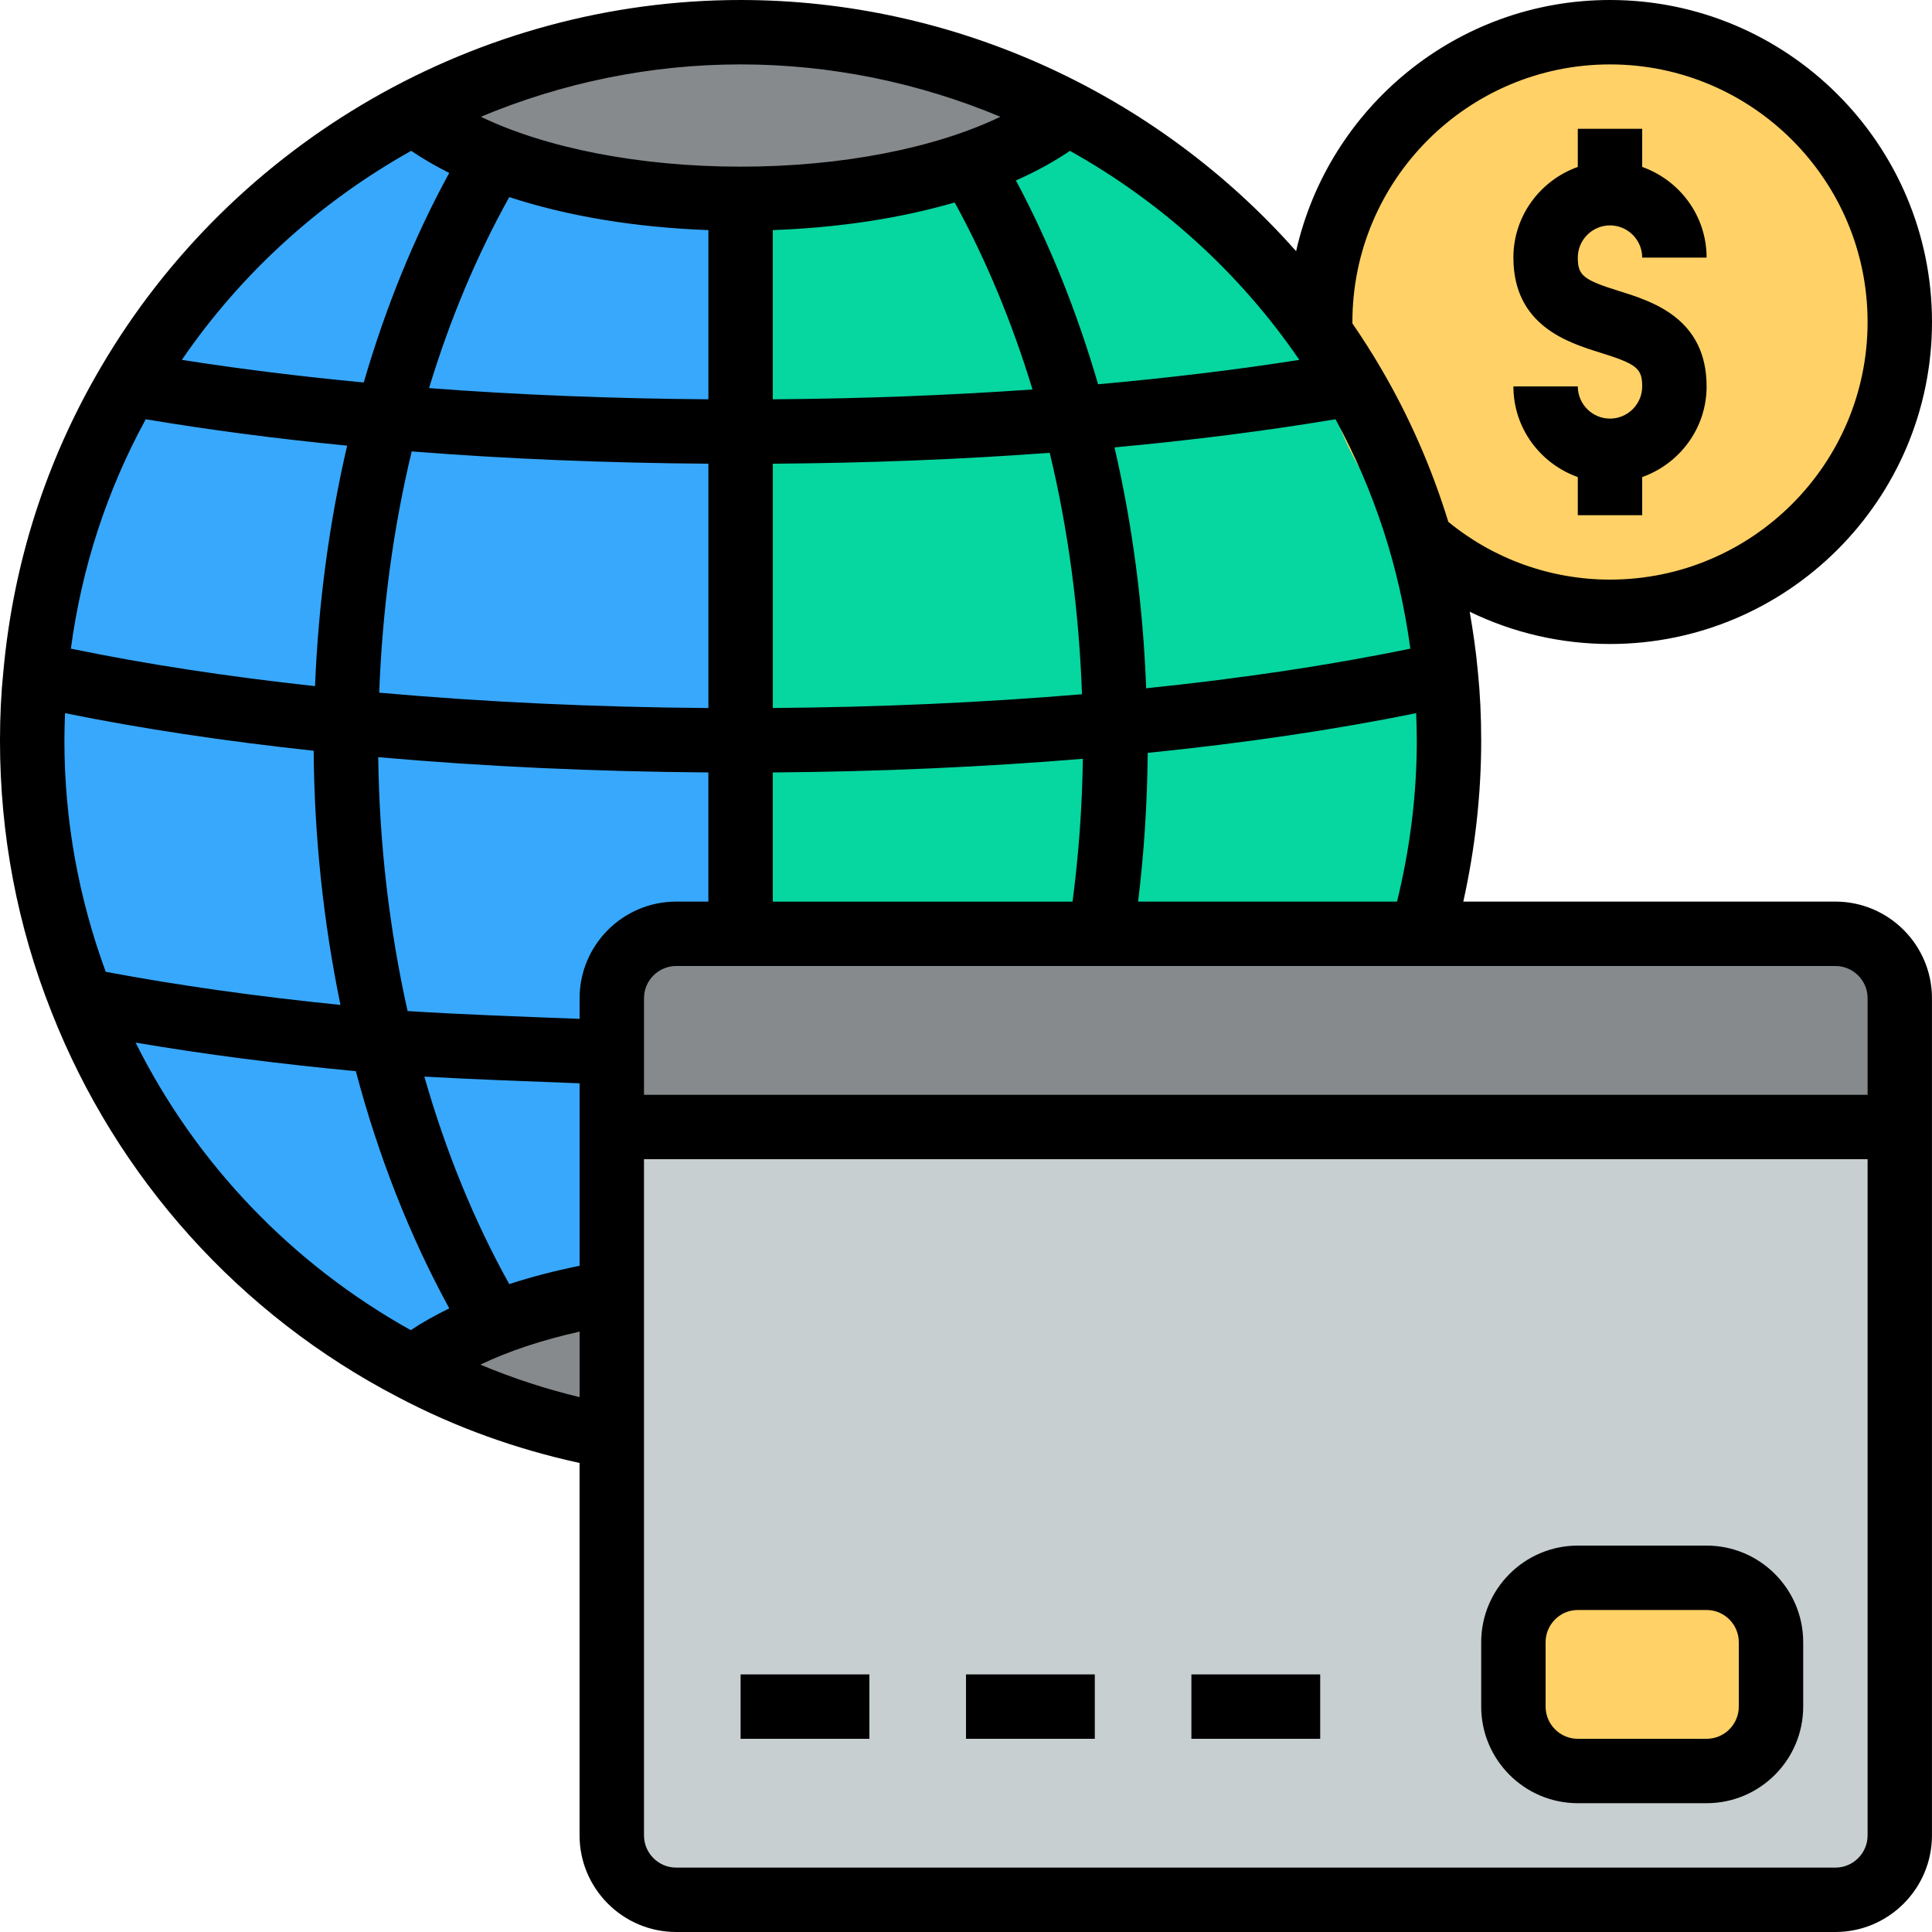<svg height="480pt" viewBox="0 0 480 480" width="480pt" xmlns="http://www.w3.org/2000/svg"><path d="m360 184c0 97.203-78.797 176-176 176s-176-78.797-176-176 78.797-176 176-176 176 78.797 176 176zm0 0" fill="#06d6a0"/><path d="m8 184c0 97.199 78.801 176 176 176v-352c-97.199 0-176 78.801-176 176zm0 0" fill="#38a8fc"/><path d="m106.574 340.266c1.363 1.367 2.969 2.645 4.547 3.926 22.215 10.121 46.879 15.809 72.879 15.809 26.855 0 52.289-6.039 75.062-16.793 1.145-.977 2.387-1.918 3.41-2.941-23.32-15.176-49.801-23.883-77.945-23.883-28.145 0-54.633 8.695-77.953 23.883zm0 0" fill="#868a8c"/><path d="m456 472h-288c-8.84 0-16-7.16-16-16v-208c0-8.84 7.16-16 16-16h288c8.84 0 16 7.16 16 16v208c0 8.84-7.16 16-16 16zm0 0" fill="#c7cfd1"/><path d="m456 232h-288c-8.84 0-16 7.16-16 16v32h320v-32c0-8.84-7.16-16-16-16zm0 0" fill="#868a8c"/><path d="m472 80c0 39.766-32.234 72-72 72s-72-32.234-72-72 32.234-72 72-72 72 32.234 72 72zm0 0" fill="#ffd166"/><path d="m182.91 52.383c35.312 0 66.035-9.855 82.145-24.59-24.27-12.625-51.816-19.793-81.055-19.793-29.77 0-57.793 7.414-82.375 20.465 16.305 14.352 46.543 23.918 81.285 23.918zm0 0" fill="#868a8c"/><path d="m424 440h-32c-8.84 0-16-7.16-16-16v-16c0-8.84 7.16-16 16-16h32c8.84 0 16 7.16 16 16v16c0 8.84-7.16 16-16 16zm0 0" fill="#ffd166"/><path d="m424 384h-32c-13.23 0-24 10.77-24 24v16c0 13.23 10.77 24 24 24h32c13.23 0 24-10.77 24-24v-16c0-13.23-10.77-24-24-24zm8 40c0 4.406-3.594 8-8 8h-32c-4.406 0-8-3.594-8-8v-16c0-4.406 3.594-8 8-8h32c4.406 0 8 3.594 8 8zm0 0"/><path d="m184 416h32v16h-32zm0 0"/><path d="m240 416h32v16h-32zm0 0"/><path d="m296 416h32v16h-32zm0 0"/><path d="m480 80c0-44.113-35.887-80-80-80-38.062 0-69.945 26.734-77.984 62.406-34.633-39.125-84.918-62.406-138.016-62.406-65.113 0-126.031 34.992-158.977 91.312-13.574 23.113-21.711 48.512-24.176 75.383-.566 5.488-.848 11.145-.848 17.305 0 23.367 4.312 46.055 12.793 67.406 16.199 41.258 46.773 75.242 86.023 95.664 14.32 7.57 29.512 12.984 45.176 16.402v92.527c0 13.23 10.77 24 24 24h288c13.23 0 24-10.77 24-24v-208c0-13.23-10.77-24-24-24h-92.434c2.906-13.105 4.441-26.512 4.441-40 0-6.16-.281-11.816-.832-17.207-.457-5-1.176-9.922-2.023-14.809 10.75 5.223 22.648 8.016 34.855 8.016 44.113 0 80-35.887 80-80zm-288 144v-32.09c26.52-.191 52.414-1.352 77.031-3.391-.168 12.129-1.055 23.977-2.559 35.488h-74.473zm-65.473 95.031c-8.727-15.648-15.793-33.016-21.102-51.551 11.422.648 25.98 1.191 37.504 1.625l1.07.039v45.336c-6.16 1.246-12.016 2.766-17.473 4.551zm17.473-71.031v5.129l-.488-.016c-12.559-.473-30.48-1.137-42.246-1.922-4.504-20.184-7.02-41.406-7.297-63.078 26.078 2.312 53.711 3.59 82.023 3.797v32.09h-8c-13.223 0-23.992 10.77-23.992 24zm32-190.832v42.039c-23.887-.176-47.184-1.094-69.406-2.781 5.168-17.02 11.848-32.961 19.934-47.457 14.344 4.703 31.273 7.543 49.473 8.199zm61.191-6.871c7.762 14.168 14.234 29.734 19.328 46.465-20.75 1.461-42.367 2.285-64.52 2.445v-42.039c16.414-.594 31.801-2.953 45.191-6.871zm-45.191 64.91c23.641-.168 46.711-1.07 68.801-2.711 4.59 19.113 7.27 39.16 8.016 59.984-24.488 2.062-50.328 3.223-76.809 3.422v-60.695zm-16 0v60.703c-28.273-.207-55.848-1.496-81.785-3.82.77-20.625 3.465-40.801 8.074-59.938 23.551 1.863 48.328 2.871 73.711 3.055zm108.762 55.793c-.777-20.574-3.41-40.617-7.867-59.848 19.297-1.777 37.691-4.113 54.906-6.992 9.641 17.695 15.879 36.793 18.59 56.992-19.832 4.105-41.934 7.406-65.629 9.848zm38.055-81.586c-15.777 2.473-32.512 4.488-50 6.051-5.305-18.191-12.145-35.145-20.418-50.633 4.977-2.191 9.441-4.656 13.434-7.352 22.488 12.559 42.129 30.215 56.984 51.934zm-74.281-60.406c-16.152 7.777-39.406 12.398-64.535 12.398s-48.383-4.629-64.535-12.398c20.191-8.441 42.086-13.008 64.535-13.008s44.344 4.566 64.535 13.008zm-146.375 8.465c2.895 1.953 6.023 3.793 9.449 5.488-8.707 15.934-15.816 33.438-21.242 52.062-15.758-1.488-30.863-3.367-45.191-5.617 14.863-21.703 34.504-39.367 56.984-51.934zm-65.961 66.688c15.777 2.641 32.496 4.848 50.047 6.559-4.453 19.168-7.148 39.242-7.98 59.746-21.824-2.375-42.227-5.496-60.656-9.312 2.695-20.152 8.941-39.266 18.59-56.992zm-20.039 73.023c18.84 3.824 39.609 6.953 61.77 9.336.16 21.609 2.469 42.824 6.656 63.152-20.648-2.086-40.211-4.84-58.32-8.23-6.723-18.305-10.266-37.578-10.266-57.441 0-2.359.07-4.602.16-6.816zm17.527 81.848c17.199 2.922 35.535 5.289 54.719 7.098 5.609 21.199 13.434 41.039 23.211 58.926-3.449 1.699-6.68 3.488-9.562 5.418-29.504-16.457-53.344-41.312-68.367-71.441zm85.664 80.008c6.953-3.336 15.281-6.117 24.648-8.207v16.281c-8.398-2.023-16.633-4.707-24.648-8.074zm336.648 124.961h-288c-4.406 0-8-3.594-8-8v-168h304v168c0 4.406-3.594 8-8 8zm8-216v24h-304v-24c0-4.406 3.594-8 8-8h288c4.406 0 8 3.594 8 8zm-181.246-24c1.477-11.992 2.277-24.367 2.391-36.953 24.016-2.43 46.457-5.75 66.695-9.863.09 2.215.16 4.457.16 6.816 0 13.52-1.711 26.93-4.91 40zm60.23-132.68c-2.199-3.754-4.535-7.398-6.977-10.961 0-.121-.008-.238-.008-.359 0-35.289 28.711-64 64-64s64 28.711 64 64-28.711 64-64 64c-14.742 0-28.902-5.113-40.168-14.352-4.105-13.336-9.695-26.16-16.848-38.328zm0 0"/><path d="m408 128v-9.473c9.289-3.312 16-12.113 16-22.527 0-16.91-13.535-21.129-21.633-23.656-9.016-2.809-10.367-3.895-10.367-8.344 0-4.406 3.594-8 8-8s8 3.594 8 8h16c0-10.414-6.711-19.215-16-22.527v-9.473h-16v9.473c-9.289 3.312-16 12.113-16 22.527 0 16.887 13.527 21.105 21.609 23.625 9.031 2.816 10.391 3.91 10.391 8.375 0 4.406-3.594 8-8 8s-8-3.594-8-8h-16c0 10.414 6.711 19.215 16 22.527v9.473zm0 0"/></svg>